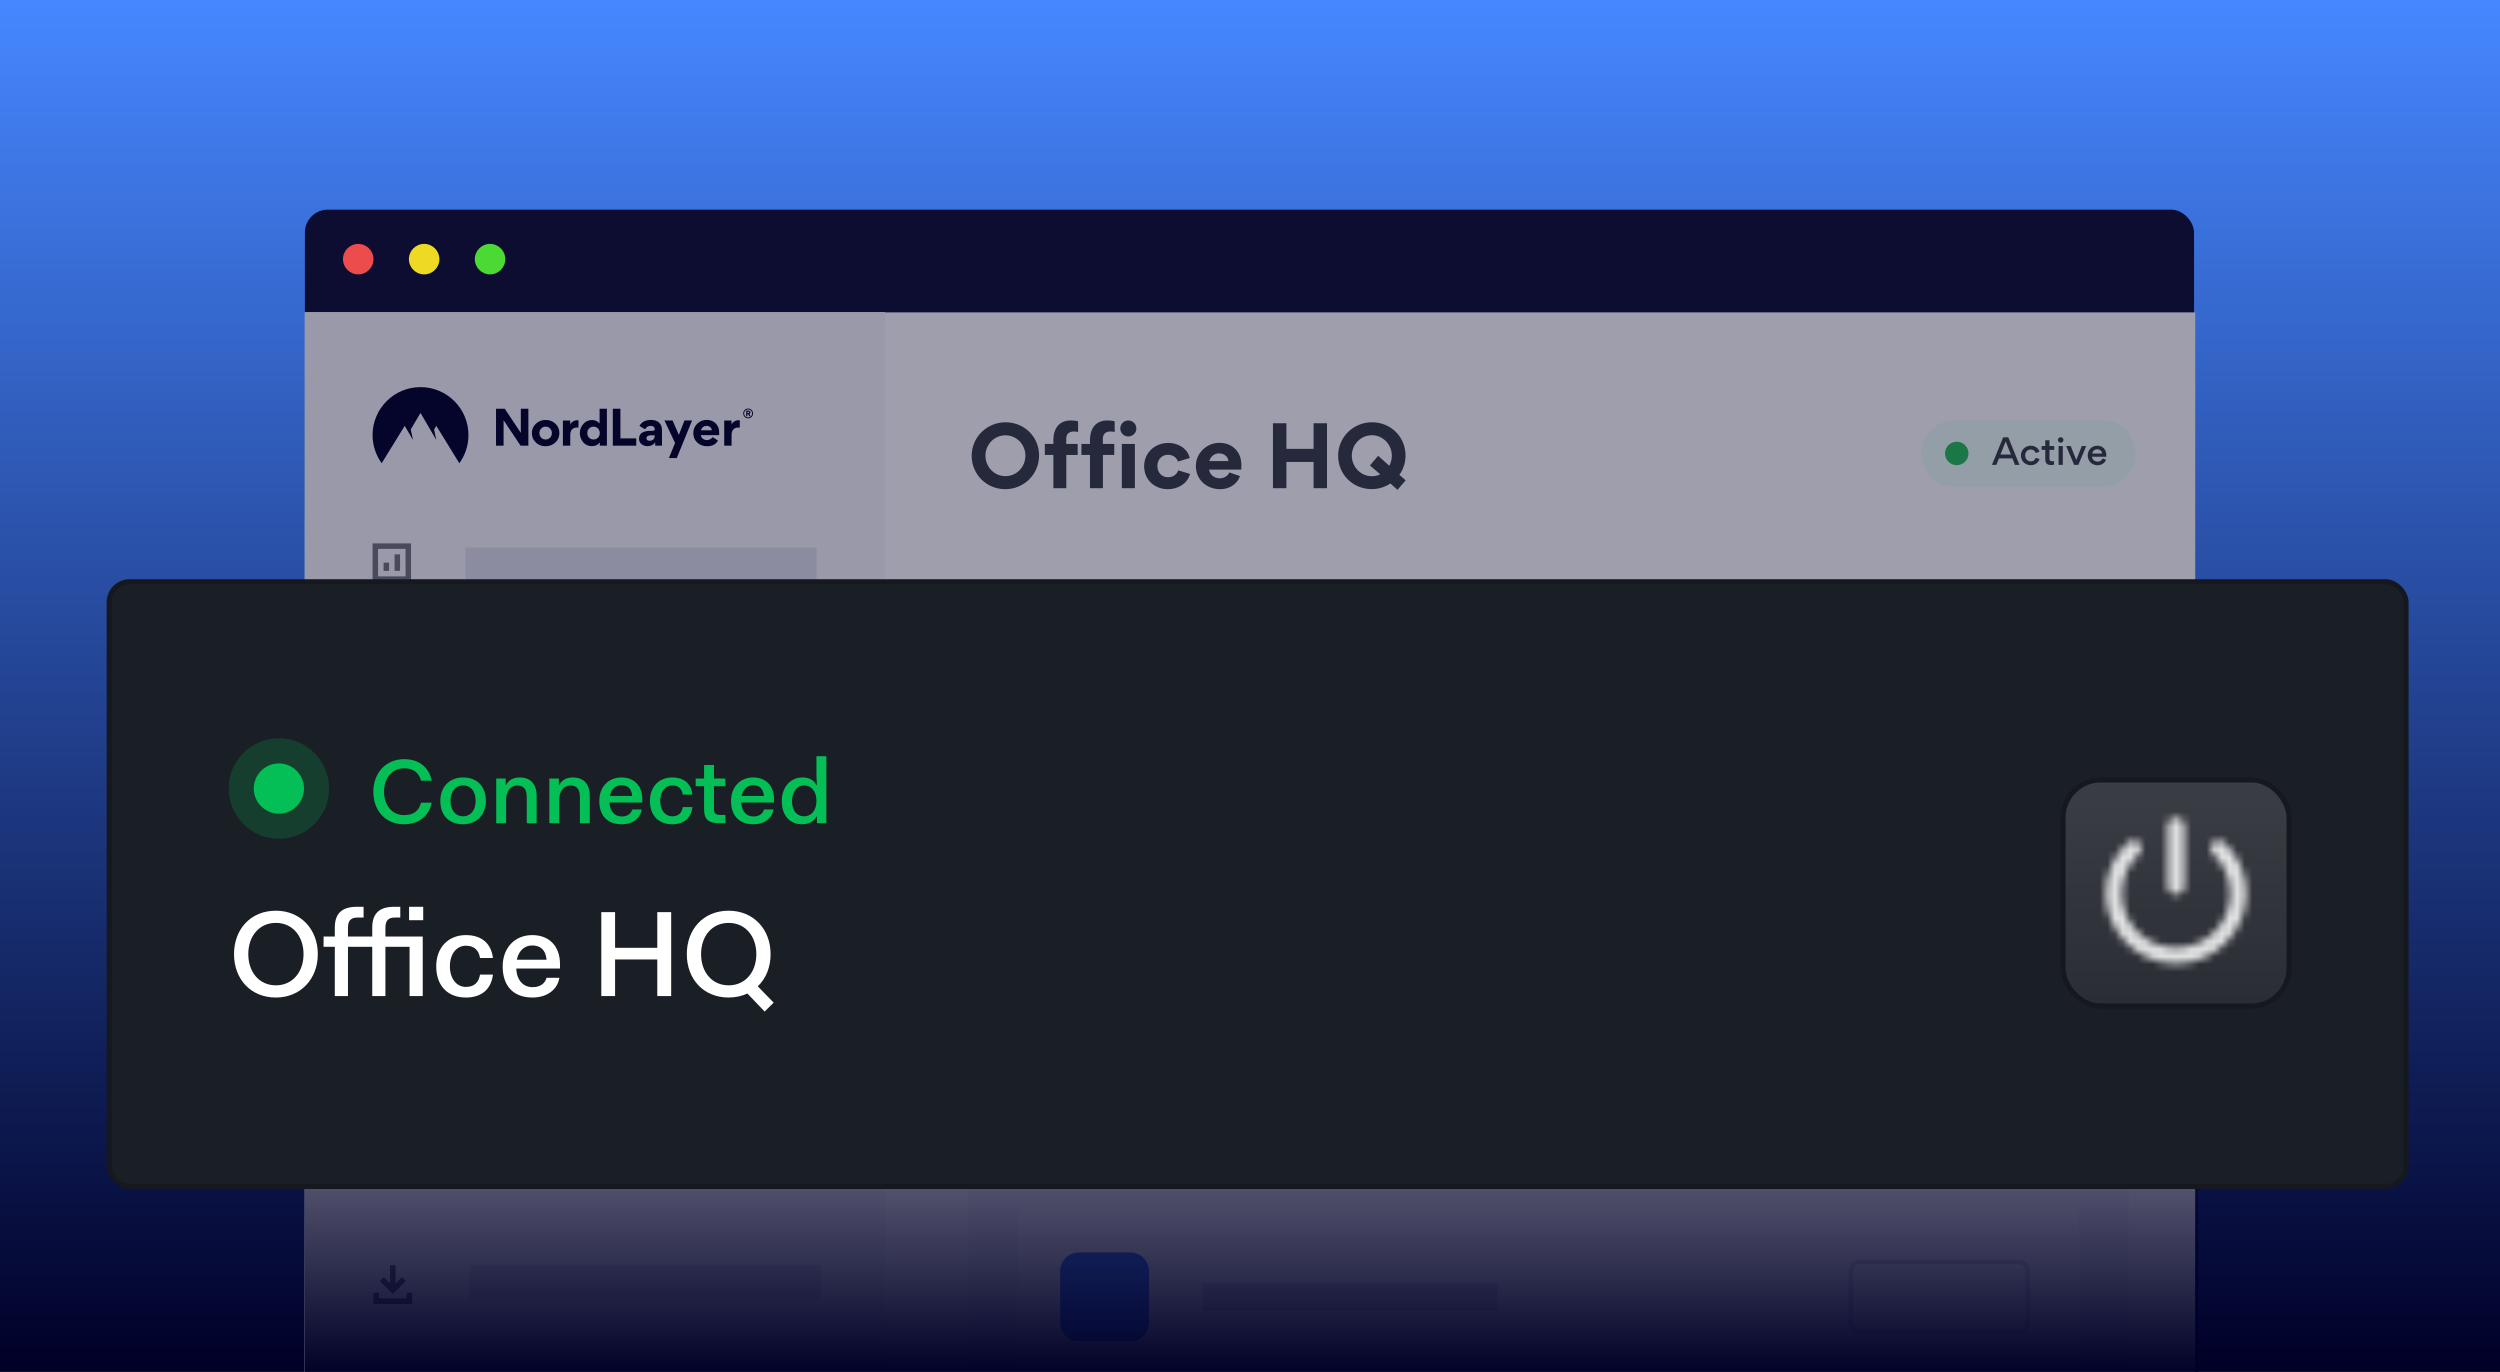 <svg width="328" height="180" viewBox="0 0 328 180" fill="none" xmlns="http://www.w3.org/2000/svg">
<g clip-path="url(#clip0_2085_5280)">
<rect width="328" height="180" fill="#000027"/>
<rect width="328" height="180" fill="url(#paint0_linear_2085_5280)"/>
<rect x="40" y="27.508" width="247.859" height="43.299" rx="3" fill="#0D0D32"/>
<circle cx="47" cy="34" r="2" fill="#ED4C4C"/>
<circle cx="55.647" cy="34" r="2" fill="#EEDA22"/>
<circle cx="64.295" cy="34" r="2" fill="#4BD934"/>
<path d="M40 41H288V200.895H40V41Z" fill="white"/>
<path d="M252.105 59.492C252.105 57.089 254.053 55.141 256.456 55.141H275.829C278.232 55.141 280.18 57.089 280.18 59.492C280.18 61.894 278.232 63.842 275.829 63.842H256.456C254.053 63.842 252.105 61.894 252.105 59.492Z" fill="#EEFFF3"/>
<circle cx="256.725" cy="59.493" r="1.54" fill="#27BE56"/>
<path d="M261.926 60.992H261.344L262.817 57.375H263.487L264.952 60.992H264.36L264.032 60.142H262.258L261.926 60.992ZM263.834 59.639L263.145 57.92L262.462 59.639H263.834ZM266.427 61.034C265.701 61.034 265.142 60.479 265.142 59.754C265.142 59.052 265.701 58.475 266.436 58.475C267.046 58.475 267.471 58.853 267.577 59.269L267.078 59.435C267.023 59.241 266.842 58.974 266.431 58.974C266.029 58.974 265.706 59.278 265.706 59.745C265.706 60.207 266.015 60.535 266.436 60.535C266.861 60.535 267.013 60.253 267.087 60.064L267.591 60.225C267.48 60.604 267.096 61.034 266.427 61.034ZM269.514 59.02H268.891V60.198C268.891 60.41 268.997 60.516 269.269 60.516C269.32 60.516 269.389 60.512 269.491 60.498V60.965C269.343 61.011 269.168 61.015 269.098 61.015C268.613 61.015 268.341 60.826 268.341 60.225V59.02H267.86V58.525H268.341V57.763H268.891V58.525H269.514V59.02ZM270.003 57.726C270.003 57.925 270.164 58.087 270.363 58.087C270.562 58.087 270.723 57.925 270.723 57.726C270.723 57.528 270.562 57.361 270.363 57.361C270.164 57.361 270.003 57.528 270.003 57.726ZM270.091 60.992V58.525H270.64V60.992H270.091ZM272.129 60.992L271.085 58.525H271.681L272.406 60.35L273.132 58.525H273.709L272.679 60.992H272.129ZM275.15 58.946C274.813 58.946 274.55 59.167 274.499 59.505H275.792C275.774 59.154 275.492 58.946 275.15 58.946ZM276.342 59.92H274.471C274.48 60.299 274.832 60.563 275.192 60.563C275.492 60.563 275.746 60.447 275.848 60.147L276.305 60.304C276.167 60.766 275.691 61.038 275.201 61.038C274.471 61.038 273.908 60.489 273.908 59.754C273.908 59.057 274.434 58.475 275.15 58.475C275.917 58.475 276.351 59.006 276.351 59.75C276.351 59.805 276.351 59.86 276.342 59.92Z" fill="#373B42"/>
<path d="M127.485 59.798C127.485 57.35 129.487 55.403 131.934 55.403C134.381 55.403 136.328 57.307 136.328 59.754C136.328 62.234 134.338 64.181 131.891 64.181C129.443 64.181 127.485 62.256 127.485 59.798ZM129.291 59.787C129.291 61.255 130.444 62.474 131.912 62.474C133.381 62.474 134.534 61.255 134.534 59.787C134.534 58.319 133.381 57.111 131.912 57.111C130.444 57.111 129.291 58.319 129.291 59.787ZM141.391 58.242V59.689H139.901V64.051H138.204V59.689H137.083V58.242H138.204V57.666C138.204 56.48 138.769 55.164 140.477 55.164C140.662 55.164 141.108 55.175 141.445 55.284V56.676C141.271 56.622 140.967 56.611 140.923 56.611C140.249 56.611 139.89 56.937 139.89 57.579V58.242H141.391ZM146.192 58.242V59.689H144.702V64.051H143.005V59.689H141.885V58.242H143.005V57.666C143.005 56.48 143.571 55.164 145.278 55.164C145.463 55.164 145.909 55.175 146.247 55.284V56.676C146.072 56.622 145.768 56.611 145.724 56.611C145.05 56.611 144.691 56.937 144.691 57.579V58.242H146.192ZM146.98 56.219C146.98 56.796 147.458 57.263 148.024 57.263C148.622 57.263 149.09 56.796 149.09 56.219C149.09 55.632 148.622 55.164 148.024 55.164C147.458 55.164 146.98 55.632 146.98 56.219ZM147.186 58.242H148.894V64.051H147.186V58.242ZM153.232 64.181C151.404 64.181 150.11 62.887 150.11 61.157C150.11 59.439 151.491 58.112 153.275 58.112C154.483 58.112 155.799 58.764 156.092 60.092L154.548 60.559C154.417 60.124 153.971 59.667 153.243 59.667C152.492 59.667 151.85 60.211 151.85 61.136C151.85 61.995 152.416 62.615 153.253 62.615C153.993 62.615 154.428 62.158 154.591 61.712L156.136 62.18C155.766 63.518 154.483 64.181 153.232 64.181ZM158.67 60.494H161.172C161.139 60.07 160.78 59.482 159.932 59.482C159.171 59.482 158.736 60.113 158.67 60.494ZM162.847 61.614H158.627C158.736 62.343 159.356 62.756 160.063 62.756C160.552 62.756 161.096 62.463 161.292 61.984L162.684 62.463C162.303 63.583 161.226 64.181 160.084 64.181C158.322 64.181 156.897 62.941 156.897 61.136C156.897 59.461 158.3 58.101 159.976 58.101C161.705 58.101 162.869 59.287 162.869 61.005C162.869 61.212 162.869 61.419 162.847 61.614ZM172.342 60.603H168.774V64.051H167.012V55.534H168.774V58.895H172.342V55.534H174.104V64.051H172.342V60.603ZM183.35 64.268L182.425 63.431C181.718 63.898 180.87 64.17 179.967 64.17C177.509 64.17 175.562 62.256 175.562 59.798C175.562 57.35 177.552 55.403 180.01 55.403C182.458 55.403 184.405 57.307 184.405 59.754C184.405 60.712 184.111 61.582 183.6 62.3L184.427 63.017L183.35 64.268ZM177.356 59.787C177.356 61.255 178.531 62.484 179.989 62.484C180.38 62.484 180.75 62.397 181.087 62.234L179.738 61.07L180.815 59.798L182.273 61.114C182.49 60.722 182.61 60.266 182.61 59.787C182.61 58.319 181.435 57.1 179.989 57.1C178.531 57.1 177.356 58.319 177.356 59.787Z" fill="#373B42"/>
<path d="M40 41H116.14V200.895H40V41Z" fill="#F7F7F8"/>
<path fill-rule="evenodd" clip-rule="evenodd" d="M50.078 60.776C49.325 59.738 48.881 58.462 48.881 57.082C48.881 53.606 51.697 50.789 55.171 50.789C58.645 50.789 61.461 53.606 61.461 57.082C61.461 58.462 61.017 59.738 60.264 60.776L57.242 55.868L56.951 56.361L57.247 57.731L55.171 54.178L53.887 56.347L54.186 57.731L53.098 55.87L50.078 60.776Z" fill="#000027"/>
<path fill-rule="evenodd" clip-rule="evenodd" d="M78.677 58.052H78.69V58.473H79.625V53.629H78.665V55.547H78.653C78.405 55.256 78.076 55.108 77.661 55.108C77.209 55.108 76.831 55.281 76.527 55.633C76.224 55.98 76.075 56.376 76.075 56.815C76.075 57.279 76.224 57.687 76.515 58.027C76.806 58.368 77.184 58.535 77.649 58.535C78.113 58.535 78.46 58.374 78.677 58.052ZM77.054 56.815C77.054 56.326 77.407 55.98 77.872 55.98C78.337 55.98 78.69 56.326 78.69 56.815C78.69 57.062 78.609 57.266 78.454 57.427C78.299 57.582 78.101 57.662 77.872 57.662C77.642 57.662 77.444 57.582 77.289 57.427C77.134 57.266 77.054 57.062 77.054 56.815ZM66.07 58.473H65.078V53.629H66.225L68.331 56.79V53.629H69.323V58.473H68.3L66.07 55.132V58.473ZM70.308 55.596C70.661 55.262 71.094 55.095 71.596 55.095C72.098 55.095 72.526 55.262 72.873 55.59C73.22 55.918 73.393 56.32 73.393 56.809C73.393 57.304 73.22 57.718 72.867 58.052C72.513 58.38 72.086 58.547 71.584 58.547C71.076 58.547 70.648 58.386 70.301 58.058C69.954 57.73 69.781 57.322 69.781 56.827C69.781 56.339 69.954 55.924 70.308 55.596ZM71.008 57.427C71.163 57.582 71.361 57.663 71.59 57.663C72.055 57.663 72.402 57.31 72.402 56.815C72.402 56.574 72.322 56.37 72.167 56.215C72.012 56.054 71.813 55.974 71.584 55.974C71.355 55.974 71.163 56.054 71.008 56.215C70.853 56.37 70.772 56.574 70.772 56.815C70.772 57.062 70.853 57.267 71.008 57.427ZM74.819 55.677C74.962 55.373 75.315 55.132 75.754 55.132C75.81 55.132 75.858 55.135 75.897 55.143V56.103C75.839 56.094 75.78 56.091 75.717 56.091C75.091 56.091 74.819 56.481 74.819 57.075V58.473H73.852V55.17H74.813V55.677H74.819ZM96.918 55.132C96.479 55.132 96.126 55.373 95.983 55.677H95.977V55.17H95.016V58.473H95.983V57.075C95.983 56.481 96.255 56.091 96.881 56.091C96.944 56.091 97.003 56.094 97.061 56.103V55.143C97.022 55.135 96.974 55.132 96.918 55.132ZM81.399 53.629V57.52H83.475V58.473H80.402V53.629H81.399ZM83.841 57.551C83.841 57.848 83.946 58.089 84.163 58.269C84.38 58.448 84.646 58.535 84.956 58.535C85.396 58.535 85.724 58.374 85.948 58.058L85.96 58.065V58.473H86.852V56.425C86.852 55.559 86.288 55.095 85.415 55.095C84.69 55.095 84.182 55.355 83.897 55.881L84.634 56.32C84.801 56.023 85.043 55.875 85.371 55.875C85.718 55.875 85.904 56.054 85.904 56.283C85.904 56.444 85.817 56.524 85.644 56.524H85.316C84.944 56.524 84.634 56.58 84.33 56.722C84.033 56.864 83.841 57.149 83.841 57.539V57.551ZM85.898 57.118V57.192C85.898 57.557 85.65 57.829 85.235 57.829C84.987 57.829 84.814 57.718 84.814 57.495C84.814 57.248 85.037 57.118 85.316 57.118H85.898ZM87.175 55.169H88.241L89.065 57.056L89.802 55.169H90.8L88.792 60.1H87.757L88.569 58.12L87.175 55.169ZM92.761 57.737C92.346 57.737 91.999 57.489 91.943 57.087H94.347C94.354 57.013 94.36 56.895 94.36 56.741C94.36 56.252 94.205 55.85 93.901 55.547C93.598 55.244 93.201 55.089 92.712 55.089C92.234 55.089 91.819 55.256 91.472 55.596C91.132 55.937 90.958 56.339 90.958 56.815C90.958 57.322 91.132 57.737 91.478 58.065C91.832 58.386 92.259 58.547 92.774 58.547C93.449 58.547 93.92 58.3 94.199 57.799L93.499 57.341C93.35 57.582 93.052 57.737 92.761 57.737ZM92.687 55.875C93.127 55.875 93.368 56.159 93.393 56.45H91.968C91.987 56.32 92.061 56.19 92.191 56.066C92.321 55.937 92.489 55.875 92.687 55.875Z" fill="#000027"/>
<path fill-rule="evenodd" clip-rule="evenodd" d="M98.154 54.886C98.07 54.886 97.986 54.87 97.907 54.837C97.829 54.805 97.758 54.758 97.698 54.698C97.638 54.638 97.591 54.567 97.558 54.489C97.526 54.41 97.51 54.327 97.51 54.242C97.51 54.071 97.578 53.907 97.699 53.786C97.82 53.666 97.984 53.598 98.156 53.598C98.327 53.598 98.491 53.666 98.612 53.786C98.733 53.907 98.802 54.071 98.802 54.242C98.802 54.327 98.785 54.411 98.752 54.489C98.72 54.567 98.672 54.638 98.612 54.698C98.552 54.758 98.48 54.805 98.402 54.838C98.323 54.87 98.239 54.886 98.154 54.886ZM98.154 53.715C97.865 53.715 97.632 53.949 97.632 54.242C97.632 54.535 97.865 54.769 98.154 54.769C98.442 54.769 98.679 54.535 98.679 54.242C98.679 53.949 98.441 53.715 98.154 53.715ZM98.058 54.345V54.61H97.905V53.874H98.197C98.34 53.874 98.46 53.949 98.46 54.106C98.463 54.152 98.45 54.197 98.425 54.235C98.399 54.273 98.362 54.302 98.319 54.317L98.472 54.61H98.305L98.171 54.345H98.058H98.058ZM98.305 54.111C98.305 54.038 98.244 54.019 98.185 54.019H98.058V54.202H98.187C98.244 54.202 98.305 54.179 98.305 54.111Z" fill="#000027"/>
<path d="M61.084 71.848H107.133V76.286H61.084V71.848Z" fill="#E1E1E9"/>
<path d="M61.084 102.918H107.133V107.356H61.084V102.918Z" fill="#E1E1E9"/>
<path fill-rule="evenodd" clip-rule="evenodd" d="M49.602 103.084H53.208V104.527H49.602V103.084ZM48.881 104.527V103.084V102.363H49.602H53.208H53.929V103.084V104.527V105.248V106.69V107.412H53.208H49.602H48.881V106.69V105.248V104.527ZM53.208 105.248H49.602V106.69H53.208V105.248ZM52.126 103.445H52.847V104.166H52.126V103.445ZM51.766 103.445H51.044V104.166H51.766V103.445Z" fill="#72757A"/>
<path d="M61.084 87.383H107.133V91.821H61.084V87.383Z" fill="#E1E1E9"/>
<path fill-rule="evenodd" clip-rule="evenodd" d="M51.021 87.898C51.021 88.095 51.181 88.255 51.377 88.255C51.575 88.255 51.734 88.095 51.734 87.898C51.734 87.701 51.575 87.541 51.377 87.541C51.181 87.541 51.021 87.701 51.021 87.898ZM51.377 86.828C50.787 86.828 50.307 87.307 50.307 87.898C50.307 88.489 50.787 88.968 51.377 88.968C51.968 88.968 52.447 88.489 52.447 87.898C52.447 87.307 51.968 86.828 51.377 86.828ZM49.951 91.108C49.754 91.108 49.594 90.948 49.594 90.751C49.594 90.554 49.754 90.395 49.951 90.395C50.148 90.395 50.307 90.554 50.307 90.751C50.307 90.948 50.148 91.108 49.951 91.108ZM50.309 89.743C50.706 89.884 50.994 90.252 51.019 90.69C51.131 90.73 51.252 90.751 51.377 90.751C51.503 90.751 51.624 90.73 51.736 90.69C51.761 90.252 52.049 89.884 52.446 89.743C52.447 89.723 52.447 89.702 52.447 89.682C52.447 89.309 52.258 88.982 51.969 88.79C52.171 88.656 52.324 88.455 52.398 88.219C52.859 88.542 53.161 89.076 53.161 89.682C53.161 89.702 53.16 89.722 53.16 89.742C53.576 89.889 53.874 90.285 53.874 90.751C53.874 91.342 53.395 91.821 52.804 91.821C52.446 91.821 52.13 91.646 51.935 91.376C51.76 91.434 51.572 91.465 51.377 91.465C51.183 91.465 50.995 91.434 50.82 91.376C50.626 91.646 50.309 91.821 49.951 91.821C49.36 91.821 48.881 91.342 48.881 90.751C48.881 90.281 49.185 89.881 49.608 89.738C49.603 89.739 49.599 89.74 49.595 89.742C49.594 89.722 49.594 89.702 49.594 89.682C49.594 89.076 49.896 88.542 50.356 88.219C50.431 88.455 50.584 88.656 50.786 88.79C50.498 88.982 50.307 89.309 50.307 89.682C50.307 89.702 50.308 89.723 50.309 89.743ZM52.804 91.108C52.607 91.108 52.447 90.948 52.447 90.751C52.447 90.554 52.607 90.395 52.804 90.395C53.001 90.395 53.161 90.554 53.161 90.751C53.161 90.948 53.001 91.108 52.804 91.108Z" fill="#72757A"/>
<path fill-rule="evenodd" clip-rule="evenodd" d="M53.208 72.014H49.602V75.62H53.208V72.014ZM48.881 71.293V76.341H53.929V71.293H48.881ZM50.323 73.817H51.044V74.899H50.323V73.817ZM52.487 72.735H51.766V74.899H52.487V72.735Z" fill="#72757A"/>
<path d="M61.635 118.816H107.684V123.255H61.635V118.816Z" fill="#E1E1E9"/>
<path fill-rule="evenodd" clip-rule="evenodd" d="M50.51 118.983H53.394V120.065H54.115V118.983V118.262H53.394H50.51H49.788V118.983V121.146V121.868H50.51H51.952V121.146H50.51V118.983ZM53.034 120.425H52.312V121.146V122.589V123.31H53.034H53.755H54.476V122.589V121.146V120.425H53.755H53.034ZM51.952 122.228H49.428V122.949H51.952V122.228ZM53.755 121.146H53.034V122.589H53.755V121.146Z" fill="#72757A"/>
<path d="M61.635 134.816H107.684V139.255H61.635V134.816Z" fill="#E1E1E9"/>
<g clip-path="url(#clip1_2085_5280)">
<path fill-rule="evenodd" clip-rule="evenodd" d="M51.829 134H54.029V136.2H51.829V134ZM52.458 134.629H53.4V135.572H52.458V134.629Z" fill="#72757A"/>
<path fill-rule="evenodd" clip-rule="evenodd" d="M51.2 136.829V135.257H49V139.029H52.772V136.829H51.2ZM49.629 135.886H50.572V136.829H49.629V135.886ZM50.572 137.457V138.4H49.629V137.457H50.572ZM52.143 138.4H51.2V137.457H52.143V138.4Z" fill="#72757A"/>
</g>
<path d="M61.635 150.816H107.684V155.255H61.635V150.816Z" fill="#E1E1E9"/>
<path fill-rule="evenodd" clip-rule="evenodd" d="M51.516 152.198C50.996 152.198 50.587 152.606 50.587 153.096C50.587 153.585 50.996 153.994 51.516 153.994C52.035 153.994 52.444 153.585 52.444 153.096C52.444 152.606 52.035 152.198 51.516 152.198ZM51.216 153.096C51.216 152.924 51.357 152.796 51.516 152.796C51.675 152.796 51.816 152.924 51.816 153.096C51.816 153.268 51.675 153.395 51.516 153.395C51.357 153.395 51.216 153.268 51.216 153.096Z" fill="#72757A"/>
<path fill-rule="evenodd" clip-rule="evenodd" d="M50.411 151L49 153.096L50.411 155.192H52.62L54.03 153.096L52.62 151H50.411ZM49.724 153.096L50.777 151.599H52.255L53.306 153.096L52.255 154.593H50.777L49.724 153.096Z" fill="#72757A"/>
<path d="M61.635 166H107.684V170.438H61.635V166Z" fill="#E1E1E9"/>
<g clip-path="url(#clip2_2085_5280)">
<path d="M51.174 166H51.899V168.386L52.73 167.556L53.242 168.068L51.536 169.774L49.831 168.068L50.343 167.556L51.174 168.386V166Z" fill="#72757A"/>
<path d="M49.725 170.348V169.624H49V171.073H54.073V169.624H53.348V170.348H49.725Z" fill="#72757A"/>
</g>
<path d="M127.018 77.981H279.298V200.893H127.018V77.981Z" fill="#F7F7F8"/>
<path d="M132.686 86.461H180.534V90.142H132.686V86.461Z" fill="#E1E1E9"/>
<path fill-rule="evenodd" clip-rule="evenodd" d="M228.59 84.987C228.59 84.14 229.276 83.453 230.123 83.453H271.321C272.168 83.453 272.855 84.14 272.855 84.987V91.735C272.855 92.582 272.168 93.268 271.321 93.268H230.123C229.276 93.268 228.59 92.582 228.59 91.735V84.987ZM230.123 84.067C229.615 84.067 229.203 84.478 229.203 84.987V91.735C229.203 92.243 229.615 92.655 230.123 92.655H271.321C271.829 92.655 272.241 92.243 272.241 91.735V84.987C272.241 84.478 271.829 84.067 271.321 84.067H230.123Z" fill="#4687FF"/>
<path d="M133.08 103.194C133.08 102.256 133.628 101.496 134.304 101.496H271.367C272.043 101.496 272.591 102.256 272.591 103.194V152.716C272.591 153.654 272.043 154.414 271.367 154.414H134.304C133.628 154.414 133.08 153.654 133.08 152.716V103.194Z" fill="white"/>
<path d="M139.094 110.243C139.094 108.888 140.192 107.789 141.548 107.789H148.295C149.651 107.789 150.749 108.888 150.749 110.243V116.991C150.749 118.346 149.651 119.445 148.295 119.445H141.548C140.192 119.445 139.094 118.346 139.094 116.991V110.243Z" fill="#4687FF"/>
<path d="M157.838 111.836H196.485V115.444H157.838V111.836Z" fill="#E1E1E9"/>
<path d="M139.094 133.484H177.741V137.092H139.094V133.484Z" fill="#E1E1E9"/>
<path d="M259.361 133.969H266.577V137.577H259.361V133.969Z" fill="#373B42" fill-opacity="0.4"/>
<path d="M139.094 143.105H177.741V146.714H139.094V143.105Z" fill="#E1E1E9"/>
<path d="M259.361 143.59H266.577V147.198H259.361V143.59Z" fill="#373B42" fill-opacity="0.4"/>
<path d="M139.094 125.547H266.578V126.148H139.094V125.547Z" fill="#E1E1E9"/>
<path fill-rule="evenodd" clip-rule="evenodd" d="M242.523 110.245C242.523 109.398 243.21 108.711 244.057 108.711H264.809C265.656 108.711 266.343 109.398 266.343 110.245V116.992C266.343 117.839 265.656 118.526 264.809 118.526H244.057C243.21 118.526 242.523 117.839 242.523 116.992V110.245ZM244.057 109.324C243.549 109.324 243.137 109.736 243.137 110.245V116.992C243.137 117.501 243.549 117.913 244.057 117.913H264.809C265.317 117.913 265.729 117.501 265.729 116.992V110.245C265.729 109.736 265.317 109.324 264.809 109.324H244.057Z" fill="#E1E1E9"/>
<path d="M133.543 159.834C133.543 159.082 134.09 158.473 134.764 158.473H271.55C272.224 158.473 272.771 159.082 272.771 159.834V199.533C272.771 200.284 272.224 200.894 271.55 200.894H134.764C134.09 200.894 133.543 200.284 133.543 199.533V159.834Z" fill="white"/>
<path d="M139.094 166.77C139.094 165.415 140.192 164.316 141.548 164.316H148.295C149.651 164.316 150.749 165.415 150.749 166.77V173.518C150.749 174.873 149.651 175.972 148.295 175.972H141.548C140.192 175.972 139.094 174.873 139.094 173.518V166.77Z" fill="#4687FF"/>
<path d="M157.838 168.363H196.485V171.971H157.838V168.363Z" fill="#E1E1E9"/>
<path fill-rule="evenodd" clip-rule="evenodd" d="M242.523 166.772C242.523 165.925 243.21 165.238 244.057 165.238H264.809C265.656 165.238 266.343 165.925 266.343 166.772V173.52C266.343 174.367 265.656 175.053 264.809 175.053H244.057C243.21 175.053 242.523 174.367 242.523 173.52V166.772ZM244.057 165.852C243.549 165.852 243.137 166.264 243.137 166.772V173.52C243.137 174.028 243.549 174.44 244.057 174.44H264.809C265.317 174.44 265.729 174.028 265.729 173.52V166.772C265.729 166.264 265.317 165.852 264.809 165.852H244.057Z" fill="#E1E1E9"/>
<rect x="40" y="41" width="248" height="141" fill="#0D0D32" fill-opacity="0.4"/>
<rect x="40" y="133" width="248.409" height="47.609" fill="url(#paint1_linear_2085_5280)"/>
<rect x="14" y="76" width="302" height="80" rx="3" fill="#1A1E25"/>
<rect x="14.329" y="76.329" width="301.341" height="79.341" rx="2.67" stroke="black" stroke-opacity="0.2" stroke-width="0.659"/>
<mask id="mask0_2085_5280" style="mask-type:luminance" maskUnits="userSpaceOnUse" x="14" y="76" width="302" height="80">
<rect x="14" y="76" width="302" height="80" rx="3" fill="white"/>
<rect x="14.329" y="76.329" width="301.341" height="79.341" rx="2.67" stroke="white" stroke-width="0.659"/>
</mask>
<g mask="url(#mask0_2085_5280)">
</g>
<g filter="url(#filter0_d_2085_5280)">
<path d="M48.981 103.872C48.981 101.424 50.601 99.6 53.037 99.6C55.005 99.6 56.313 100.716 56.637 102.432H55.245C54.945 101.34 54.213 100.8 53.037 100.8C51.429 100.8 50.385 102.06 50.385 103.872C50.385 105.648 51.441 106.944 53.001 106.944C54.285 106.944 54.957 106.38 55.245 105.312H56.637C56.313 107.028 54.969 108.144 52.989 108.144C50.565 108.144 48.981 106.356 48.981 103.872ZM57.769 105.072C57.769 103.188 59.029 102 60.757 102C62.581 102 63.745 103.152 63.745 105.072C63.745 106.956 62.497 108.144 60.757 108.144C58.933 108.144 57.769 106.992 57.769 105.072ZM59.113 105.072C59.113 106.308 59.761 107.1 60.757 107.1C61.753 107.1 62.401 106.308 62.401 105.072C62.401 103.788 61.753 103.044 60.757 103.044C59.761 103.044 59.113 103.836 59.113 105.072ZM65.103 108V102.144H66.351V102.996H66.399C66.735 102.336 67.335 102 68.211 102C69.375 102 70.407 102.624 70.407 104.448V108H69.111V104.616C69.111 103.452 68.631 103.056 67.863 103.056C67.035 103.056 66.399 103.752 66.399 104.94V108H65.103ZM72.075 108V102.144H73.323V102.996H73.371C73.707 102.336 74.307 102 75.183 102C76.347 102 77.379 102.624 77.379 104.448V108H76.083V104.616C76.083 103.452 75.603 103.056 74.835 103.056C74.007 103.056 73.371 103.752 73.371 104.94V108H72.075ZM78.628 105.084C78.628 103.224 79.852 102 81.532 102C83.164 102 84.268 103.044 84.268 104.856V105.288H79.96C80.02 106.44 80.632 107.124 81.58 107.124C82.408 107.124 82.816 106.68 82.948 106.2H84.208C84.052 107.256 83.104 108.144 81.568 108.144C79.684 108.144 78.628 107.016 78.628 105.084ZM81.532 103.02C80.764 103.02 80.2 103.548 80.02 104.424H82.948C82.852 103.464 82.36 103.02 81.532 103.02ZM85.272 105.072C85.272 103.188 86.496 102 88.188 102C89.844 102 90.696 102.924 90.852 104.256H89.58C89.472 103.536 89.052 103.044 88.188 103.044C87.276 103.044 86.616 103.86 86.616 105.072C86.616 106.284 87.276 107.1 88.188 107.1C89.052 107.1 89.472 106.608 89.58 105.888H90.852C90.696 107.22 89.844 108.144 88.188 108.144C86.4 108.144 85.272 106.992 85.272 105.072ZM92.376 106.2V103.152H91.272V102.144H92.376V100.368H93.672V102.144H95.172V103.152H93.672V106.128C93.672 106.692 93.888 106.92 94.464 106.92H95.172V108H94.296C92.952 108 92.376 107.484 92.376 106.2ZM95.913 105.084C95.913 103.224 97.137 102 98.817 102C100.449 102 101.553 103.044 101.553 104.856V105.288H97.245C97.305 106.44 97.917 107.124 98.865 107.124C99.693 107.124 100.101 106.68 100.233 106.2H101.493C101.337 107.256 100.389 108.144 98.853 108.144C96.969 108.144 95.913 107.016 95.913 105.084ZM98.817 103.02C98.049 103.02 97.485 103.548 97.305 104.424H100.233C100.137 103.464 99.645 103.02 98.817 103.02ZM102.57 105.12C102.57 103.176 103.782 102 105.282 102C106.122 102 106.77 102.312 107.13 103.02H107.178C107.118 102.252 107.118 101.448 107.118 101.052V99.216H108.414V108H107.178V107.124H107.13C106.77 107.832 106.05 108.144 105.186 108.144C103.71 108.144 102.57 107.064 102.57 105.12ZM103.914 105.12C103.914 106.404 104.586 107.1 105.51 107.1C106.422 107.1 107.118 106.356 107.118 105.072C107.118 103.788 106.422 103.044 105.51 103.044C104.586 103.044 103.914 103.836 103.914 105.12Z" fill="#03BF55"/>
</g>
<circle opacity="0.2" cx="36.591" cy="103.454" r="6.591" fill="#03BF55"/>
<circle cx="36.59" cy="103.456" r="3.295" fill="#03BF55"/>
<path d="M30.704 125.18C30.704 121.916 32.88 119.484 36.192 119.484C39.44 119.484 41.696 121.916 41.696 125.18C41.696 128.444 39.44 130.876 36.192 130.876C32.88 130.876 30.704 128.444 30.704 125.18ZM32.576 125.18C32.576 127.548 34.016 129.276 36.192 129.276C38.384 129.276 39.824 127.532 39.824 125.18C39.824 122.828 38.384 121.084 36.192 121.084C34.016 121.084 32.576 122.812 32.576 125.18ZM48.838 130.684V124.22H45.654V130.684H43.926V124.22H42.454V122.876H43.926V121.708C43.926 119.9 44.806 118.972 46.806 118.972H47.702V120.38H46.95C45.974 120.38 45.654 120.812 45.654 121.772V122.876H48.838V121.708C48.838 119.9 49.718 118.972 51.702 118.972H52.518V120.38H51.846C50.886 120.38 50.566 120.812 50.566 121.772V122.876H55.462V130.684H53.734V124.22H50.566V130.684H48.838ZM53.67 120.732V118.972H55.526V120.732H53.67ZM57.233 126.78C57.233 124.268 58.865 122.684 61.121 122.684C63.329 122.684 64.465 123.916 64.673 125.692H62.977C62.833 124.732 62.273 124.076 61.121 124.076C59.905 124.076 59.025 125.164 59.025 126.78C59.025 128.396 59.905 129.484 61.121 129.484C62.273 129.484 62.833 128.828 62.977 127.868H64.673C64.465 129.644 63.329 130.876 61.121 130.876C58.737 130.876 57.233 129.34 57.233 126.78ZM65.952 126.796C65.952 124.316 67.584 122.684 69.824 122.684C72 122.684 73.472 124.076 73.472 126.492V127.068H67.728C67.808 128.604 68.624 129.516 69.888 129.516C70.992 129.516 71.536 128.924 71.712 128.284H73.392C73.184 129.692 71.92 130.876 69.872 130.876C67.36 130.876 65.952 129.372 65.952 126.796ZM69.824 124.044C68.8 124.044 68.048 124.748 67.808 125.916H71.712C71.584 124.636 70.928 124.044 69.824 124.044ZM78.891 130.684V119.676H80.699V124.348H86.235V119.676H88.059V130.684H86.235V125.884H80.699V130.684H78.891ZM90.11 125.18C90.11 121.916 92.286 119.484 95.598 119.484C98.862 119.484 101.102 121.916 101.102 125.18C101.102 126.908 100.494 128.38 99.422 129.404L101.502 131.548L100.318 132.716L98.062 130.348C97.342 130.684 96.51 130.876 95.598 130.876C92.286 130.876 90.11 128.444 90.11 125.18ZM91.982 125.18C91.982 127.548 93.422 129.276 95.598 129.276C97.79 129.276 99.23 127.532 99.23 125.18C99.23 122.828 97.79 121.084 95.598 121.084C93.422 121.084 91.982 122.812 91.982 125.18Z" fill="white"/>
<g filter="url(#filter1_dii_2085_5280)">
<rect x="271" y="102" width="29" height="29" rx="4.614" fill="url(#paint2_linear_2085_5280)" fill-opacity="0.7"/>
<rect x="270.67" y="101.67" width="29.659" height="29.659" rx="4.943" stroke="black" stroke-opacity="0.2" stroke-width="0.659"/>
</g>
<path fill-rule="evenodd" clip-rule="evenodd" d="M284.399 116.191C284.399 116.882 284.839 117.349 285.495 117.349C286.16 117.349 286.6 116.882 286.6 116.191V108.432C286.6 107.731 286.16 107.273 285.495 107.273C284.839 107.273 284.399 107.731 284.399 108.432V116.191ZM276.271 117.224C276.271 122.28 280.438 126.447 285.494 126.447C290.55 126.447 294.726 122.28 294.726 117.224C294.726 114.611 293.612 112.231 291.861 110.606C290.847 109.591 289.275 110.92 290.406 112.069C291.763 113.345 292.616 115.185 292.616 117.224C292.616 121.166 289.437 124.336 285.494 124.336C281.552 124.336 278.382 121.166 278.382 117.224C278.382 115.185 279.235 113.354 280.591 112.069C281.723 110.92 280.151 109.591 279.127 110.606C277.385 112.231 276.271 114.611 276.271 117.224Z" fill="white" fill-opacity="0.01"/>
<mask id="mask1_2085_5280" style="mask-type:luminance" maskUnits="userSpaceOnUse" x="276" y="107" width="19" height="20">
<path fill-rule="evenodd" clip-rule="evenodd" d="M284.399 116.191C284.399 116.882 284.839 117.349 285.495 117.349C286.16 117.349 286.6 116.882 286.6 116.191V108.432C286.6 107.731 286.16 107.273 285.495 107.273C284.839 107.273 284.399 107.731 284.399 108.432V116.191ZM276.271 117.224C276.271 122.28 280.438 126.447 285.494 126.447C290.55 126.447 294.726 122.28 294.726 117.224C294.726 114.611 293.612 112.231 291.861 110.606C290.847 109.591 289.275 110.92 290.406 112.069C291.763 113.345 292.616 115.185 292.616 117.224C292.616 121.166 289.437 124.336 285.494 124.336C281.552 124.336 278.382 121.166 278.382 117.224C278.382 115.185 279.235 113.354 280.591 112.069C281.723 110.92 280.151 109.591 279.127 110.606C277.385 112.231 276.271 114.611 276.271 117.224Z" fill="white"/>
</mask>
<g mask="url(#mask1_2085_5280)">
<rect opacity="0.85" x="256.5" y="86.184" width="59.318" height="59.318" fill="white"/>
</g>
</g>
<defs>
<filter id="filter0_d_2085_5280" x="4.162" y="54.397" width="149.07" height="98.566" filterUnits="userSpaceOnUse" color-interpolation-filters="sRGB">
<feFlood flood-opacity="0" result="BackgroundImageFix"/>
<feColorMatrix in="SourceAlpha" type="matrix" values="0 0 0 0 0 0 0 0 0 0 0 0 0 0 0 0 0 0 127 0" result="hardAlpha"/>
<feOffset/>
<feGaussianBlur stdDeviation="22.409"/>
<feColorMatrix type="matrix" values="0 0 0 0 0.012 0 0 0 0 0.748 0 0 0 0 0.334 0 0 0 1 0"/>
<feBlend mode="normal" in2="BackgroundImageFix" result="effect1_dropShadow_2085_5280"/>
<feBlend mode="normal" in="SourceGraphic" in2="effect1_dropShadow_2085_5280" result="shape"/>
</filter>
<filter id="filter1_dii_2085_5280" x="269.024" y="100.681" width="32.953" height="32.957" filterUnits="userSpaceOnUse" color-interpolation-filters="sRGB">
<feFlood flood-opacity="0" result="BackgroundImageFix"/>
<feColorMatrix in="SourceAlpha" type="matrix" values="0 0 0 0 0 0 0 0 0 0 0 0 0 0 0 0 0 0 127 0" result="hardAlpha"/>
<feOffset dy="0.659"/>
<feGaussianBlur stdDeviation="0.659"/>
<feColorMatrix type="matrix" values="0 0 0 0 0 0 0 0 0 0 0 0 0 0 0 0 0 0 0.15 0"/>
<feBlend mode="normal" in2="BackgroundImageFix" result="effect1_dropShadow_2085_5280"/>
<feBlend mode="normal" in="SourceGraphic" in2="effect1_dropShadow_2085_5280" result="shape"/>
<feColorMatrix in="SourceAlpha" type="matrix" values="0 0 0 0 0 0 0 0 0 0 0 0 0 0 0 0 0 0 127 0" result="hardAlpha"/>
<feMorphology radius="0.659" operator="erode" in="SourceAlpha" result="effect2_innerShadow_2085_5280"/>
<feOffset dy="0.659"/>
<feComposite in2="hardAlpha" operator="arithmetic" k2="-1" k3="1"/>
<feColorMatrix type="matrix" values="0 0 0 0 1 0 0 0 0 1 0 0 0 0 1 0 0 0 0.1 0"/>
<feBlend mode="normal" in2="shape" result="effect2_innerShadow_2085_5280"/>
<feColorMatrix in="SourceAlpha" type="matrix" values="0 0 0 0 0 0 0 0 0 0 0 0 0 0 0 0 0 0 127 0" result="hardAlpha"/>
<feMorphology radius="0.659" operator="erode" in="SourceAlpha" result="effect3_innerShadow_2085_5280"/>
<feOffset dy="-0.659"/>
<feGaussianBlur stdDeviation="0.33"/>
<feComposite in2="hardAlpha" operator="arithmetic" k2="-1" k3="1"/>
<feColorMatrix type="matrix" values="0 0 0 0 1 0 0 0 0 1 0 0 0 0 1 0 0 0 0.06 0"/>
<feBlend mode="normal" in2="effect2_innerShadow_2085_5280" result="effect3_innerShadow_2085_5280"/>
</filter>
<linearGradient id="paint0_linear_2085_5280" x1="164" y1="0" x2="164" y2="180" gradientUnits="userSpaceOnUse">
<stop stop-color="#4687FF"/>
<stop offset="1" stop-color="#4687FF" stop-opacity="0"/>
</linearGradient>
<linearGradient id="paint1_linear_2085_5280" x1="164.204" y1="133" x2="164.204" y2="180.609" gradientUnits="userSpaceOnUse">
<stop stop-color="#000027" stop-opacity="0"/>
<stop offset="1" stop-color="#000027"/>
</linearGradient>
<linearGradient id="paint2_linear_2085_5280" x1="271" y1="102" x2="271" y2="131" gradientUnits="userSpaceOnUse">
<stop stop-color="white" stop-opacity="0.2"/>
<stop offset="1" stop-color="white" stop-opacity="0.1"/>
</linearGradient>
<clipPath id="clip0_2085_5280">
<rect width="328" height="180" fill="white"/>
</clipPath>
<clipPath id="clip1_2085_5280">
<rect width="5.029" height="5.029" fill="white" transform="translate(49 134)"/>
</clipPath>
<clipPath id="clip2_2085_5280">
<rect width="5.3" height="5.3" fill="white" transform="translate(49 166)"/>
</clipPath>
</defs>
</svg>
